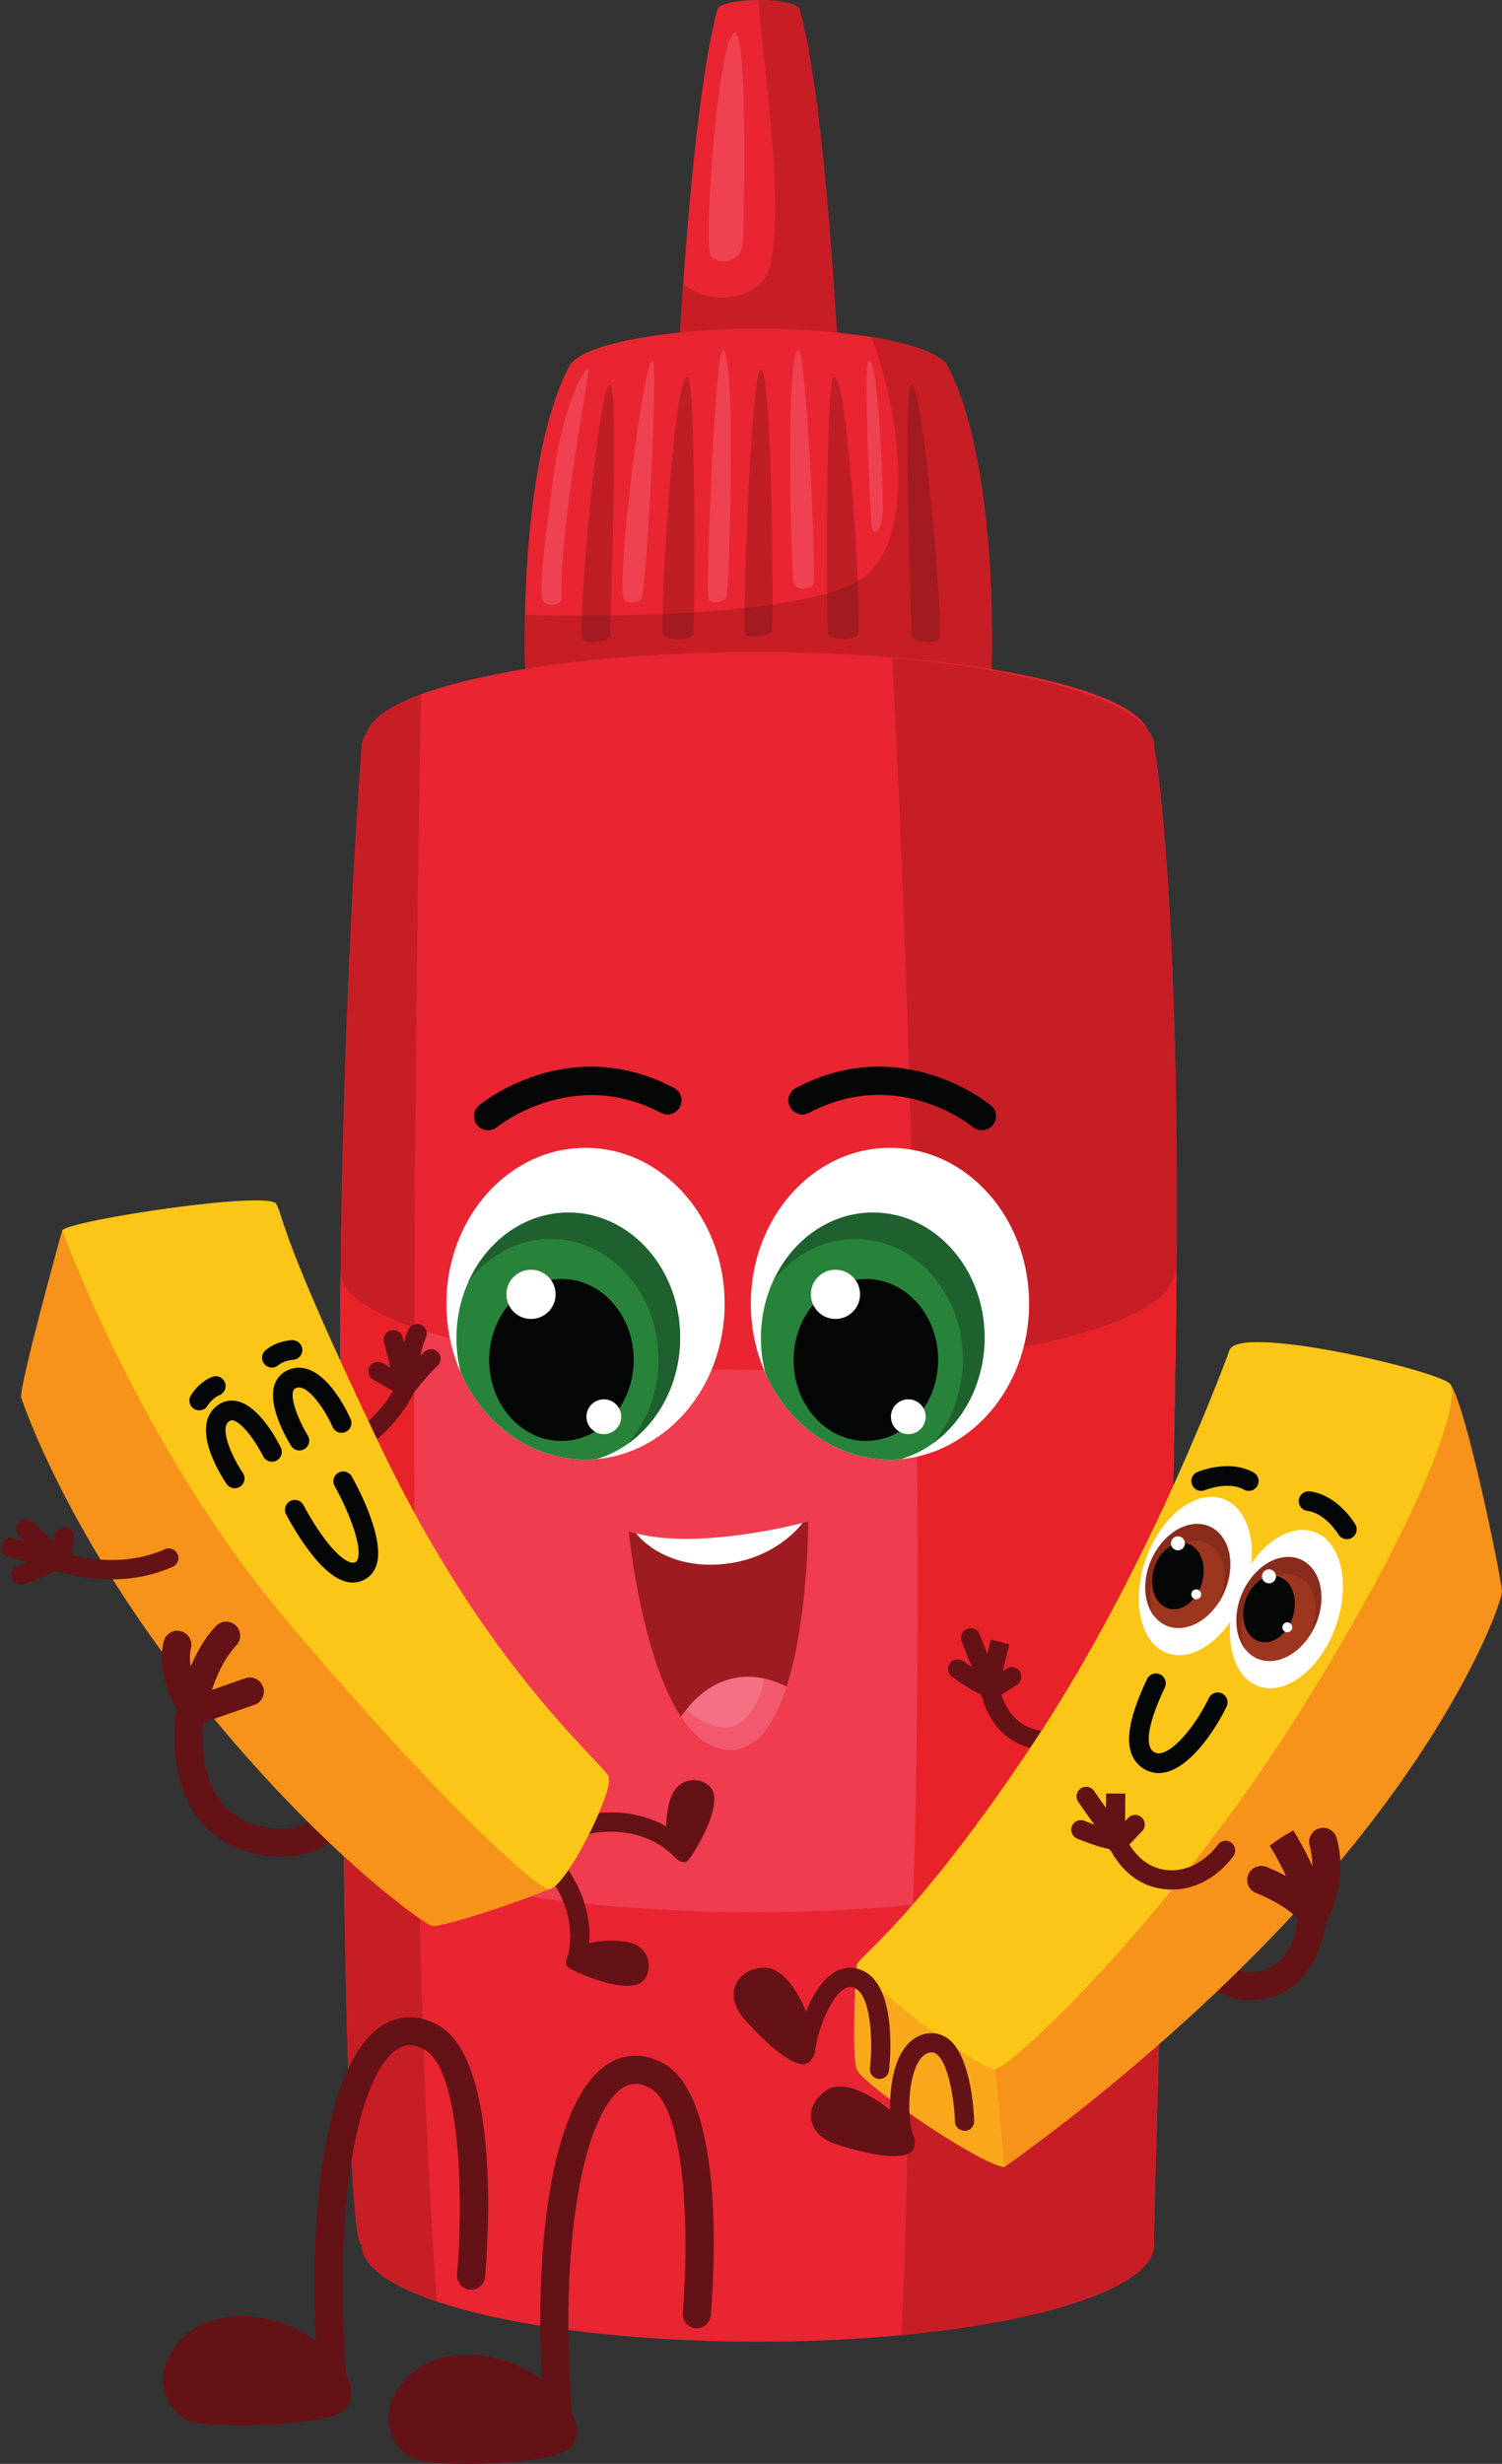 <?xml version="1.0" encoding="UTF-8"?>
<!DOCTYPE svg PUBLIC '-//W3C//DTD SVG 1.0//EN'
          'http://www.w3.org/TR/2001/REC-SVG-20010904/DTD/svg10.dtd'>
<svg height="2658.0" preserveAspectRatio="xMidYMid meet" version="1.0" viewBox="-1.1 0.0 1621.2 2658.0" width="1621.2" xmlns="http://www.w3.org/2000/svg" xmlns:xlink="http://www.w3.org/1999/xlink" zoomAndPan="magnify"
><rect x="-1.1" y="0.0" width="1621.2" height="2658.0" fill="#333333" stroke="none"/><defs
  ><clipPath id="a"
    ><path d="M 820 1308 L 1062 1308 L 1062 1575 L 820 1575 Z M 820 1308"
    /></clipPath
    ><clipPath id="b"
    ><path d="M 1109.672 1406.422 C 1109.672 1499.289 1042.43 1574.578 959.496 1574.578 C 876.562 1574.578 809.328 1499.289 809.328 1406.422 C 809.328 1313.551 876.562 1238.262 959.496 1238.262 C 1042.43 1238.262 1109.672 1313.551 1109.672 1406.422"
    /></clipPath
    ><clipPath id="c"
    ><path d="M 855 1379 L 1012 1379 L 1012 1555 L 855 1555 Z M 855 1379"
    /></clipPath
    ><clipPath id="d"
    ><path d="M 1109.672 1406.422 C 1109.672 1499.289 1042.43 1574.578 959.496 1574.578 C 876.562 1574.578 809.328 1499.289 809.328 1406.422 C 809.328 1313.551 876.562 1238.262 959.496 1238.262 C 1042.43 1238.262 1109.672 1313.551 1109.672 1406.422"
    /></clipPath
    ><clipPath id="e"
    ><path d="M 833 1308 L 1062 1308 L 1062 1558 L 833 1558 Z M 833 1308"
    /></clipPath
    ><clipPath id="f"
    ><path d="M 1109.672 1406.422 C 1109.672 1499.289 1042.43 1574.578 959.496 1574.578 C 876.562 1574.578 809.328 1499.289 809.328 1406.422 C 809.328 1313.551 876.562 1238.262 959.496 1238.262 C 1042.43 1238.262 1109.672 1313.551 1109.672 1406.422"
    /></clipPath
    ><clipPath id="g"
    ><path d="M 874 1369 L 928 1369 L 928 1423 L 874 1423 Z M 874 1369"
    /></clipPath
    ><clipPath id="h"
    ><path d="M 1109.672 1406.422 C 1109.672 1499.289 1042.43 1574.578 959.496 1574.578 C 876.562 1574.578 809.328 1499.289 809.328 1406.422 C 809.328 1313.551 876.562 1238.262 959.496 1238.262 C 1042.43 1238.262 1109.672 1313.551 1109.672 1406.422"
    /></clipPath
    ><clipPath id="i"
    ><path d="M 960 1509 L 999 1509 L 999 1548 L 960 1548 Z M 960 1509"
    /></clipPath
    ><clipPath id="j"
    ><path d="M 1109.672 1406.422 C 1109.672 1499.289 1042.43 1574.578 959.496 1574.578 C 876.562 1574.578 809.328 1499.289 809.328 1406.422 C 809.328 1313.551 876.562 1238.262 959.496 1238.262 C 1042.43 1238.262 1109.672 1313.551 1109.672 1406.422"
    /></clipPath
    ><clipPath id="k"
    ><path d="M 491 1308 L 734 1308 L 734 1575 L 491 1575 Z M 491 1308"
    /></clipPath
    ><clipPath id="l"
    ><path d="M 781.062 1406.422 C 781.062 1499.289 713.828 1574.578 630.895 1574.578 C 547.961 1574.578 480.727 1499.289 480.727 1406.422 C 480.727 1313.551 547.961 1238.262 630.895 1238.262 C 713.828 1238.262 781.062 1313.551 781.062 1406.422"
    /></clipPath
    ><clipPath id="m"
    ><path d="M 526 1379 L 683 1379 L 683 1555 L 526 1555 Z M 526 1379"
    /></clipPath
    ><clipPath id="n"
    ><path d="M 781.062 1406.422 C 781.062 1499.289 713.828 1574.578 630.895 1574.578 C 547.961 1574.578 480.727 1499.289 480.727 1406.422 C 480.727 1313.551 547.961 1238.262 630.895 1238.262 C 713.828 1238.262 781.062 1313.551 781.062 1406.422"
    /></clipPath
    ><clipPath id="o"
    ><path d="M 504 1308 L 734 1308 L 734 1558 L 504 1558 Z M 504 1308"
    /></clipPath
    ><clipPath id="p"
    ><path d="M 781.062 1406.422 C 781.062 1499.289 713.828 1574.578 630.895 1574.578 C 547.961 1574.578 480.727 1499.289 480.727 1406.422 C 480.727 1313.551 547.961 1238.262 630.895 1238.262 C 713.828 1238.262 781.062 1313.551 781.062 1406.422"
    /></clipPath
    ><clipPath id="q"
    ><path d="M 545 1369 L 599 1369 L 599 1423 L 545 1423 Z M 545 1369"
    /></clipPath
    ><clipPath id="r"
    ><path d="M 781.062 1406.422 C 781.062 1499.289 713.828 1574.578 630.895 1574.578 C 547.961 1574.578 480.727 1499.289 480.727 1406.422 C 480.727 1313.551 547.961 1238.262 630.895 1238.262 C 713.828 1238.262 781.062 1313.551 781.062 1406.422"
    /></clipPath
    ><clipPath id="s"
    ><path d="M 631 1509 L 670 1509 L 670 1548 L 631 1548 Z M 631 1509"
    /></clipPath
    ><clipPath id="t"
    ><path d="M 781.062 1406.422 C 781.062 1499.289 713.828 1574.578 630.895 1574.578 C 547.961 1574.578 480.727 1499.289 480.727 1406.422 C 480.727 1313.551 547.961 1238.262 630.895 1238.262 C 713.828 1238.262 781.062 1313.551 781.062 1406.422"
    /></clipPath
    ><clipPath id="u"
    ><path d="M 418 2540 L 622 2540 L 622 2658.02 L 418 2658.02 Z M 418 2540"
    /></clipPath
    ><clipPath id="v"
    ><path d="M 1073 1492 L 1620.039 1492 L 1620.039 2338 L 1073 2338 Z M 1073 1492"
    /></clipPath
  ></defs
  ><g
  ><g
    ><path d="M 1346.789 2157.891 C 1271.219 2157.891 1219.559 2016.781 1213.922 2000.691 C 1211.16 1992.789 1215.32 1984.141 1223.219 1981.359 C 1231.059 1978.699 1239.77 1982.738 1242.551 1990.66 C 1255.031 2026.16 1300.961 2127.539 1346.789 2127.539 C 1397.07 2127.539 1400 2069.109 1400.191 2062.441 C 1400.371 2054.211 1407.121 2047.629 1415.34 2047.629 C 1424.031 2047.828 1430.66 2054.711 1430.512 2063.07 C 1429.859 2095.859 1411.551 2157.891 1346.789 2157.891" fill="#651217"
    /></g
    ><g
    ><path d="M 302.852 2003.051 C 298.965 2003.051 294.992 2002.84 290.875 2002.422 C 257 1998.828 230.73 1985.039 212.84 1961.379 C 177.898 1915.238 188.828 1848.551 189.309 1845.75 C 190.711 1837.488 198.441 1832 206.781 1833.359 C 215.035 1834.75 220.594 1842.57 219.195 1850.828 C 219.109 1851.391 210.082 1907.629 237.105 1943.18 C 249.914 1960.039 268.555 1969.551 294.051 1972.25 C 388.094 1982.488 407.531 1815.879 407.719 1814.211 C 408.637 1805.891 416.371 1800.039 424.461 1800.82 C 432.773 1801.73 438.773 1809.238 437.852 1817.559 C 436.996 1825.371 415.93 2003.051 302.852 2003.051" fill="#651217"
    /></g
    ><g
    ><path d="M 861.938 10.359 C 861.801 9.871 861.695 9.41 861.59 9.039 C 858.324 3.879 839.961 0 817.516 0 C 795.07 0 776.703 3.879 773.695 8.91 C 773.348 9.379 773.266 9.781 773.176 10.121 C 753.164 86.48 739.922 235.41 731.188 386.449 C 746.719 402.609 888.309 402.609 903.844 386.449 C 895.109 235.461 881.641 79.121 861.938 10.359" fill="#e82531"
    /></g
    ><g
    ><path d="M 902.191 358.762 C 893.441 216.691 880.441 74.922 861.938 10.359 C 861.801 9.871 861.695 9.41 861.59 9.039 C 861.699 9.41 861.801 9.871 861.938 10.352 C 880.441 74.922 893.441 216.699 902.191 358.762 M 861.59 9.039 C 860.629 7.52 858.352 6.109 855.043 4.879 C 858.352 6.109 860.629 7.52 861.59 9.039 M 855.043 4.879 C 855.023 4.871 855.004 4.859 854.984 4.852 C 855.004 4.859 855.023 4.871 855.043 4.879 M 854.965 4.852 C 854.949 4.84 854.938 4.84 854.922 4.828 C 854.938 4.84 854.949 4.84 854.965 4.852 M 854.891 4.82 C 854.879 4.809 854.867 4.809 854.859 4.809 C 854.867 4.809 854.879 4.809 854.891 4.82 M 854.816 4.789 C 854.809 4.789 854.801 4.789 854.797 4.781 C 854.801 4.789 854.809 4.789 854.816 4.789 M 854.738 4.762 C 854.738 4.762 854.734 4.762 854.734 4.762 C 854.734 4.762 854.738 4.762 854.738 4.762 M 818.133 0 C 817.977 0 817.816 0 817.66 0 C 817.816 0 817.977 0 818.133 0" fill="#e14a59"
    /></g
    ><g
    ><path d="M 902.191 358.762 C 876.379 356.18 847.719 354.738 817.516 354.738 C 787.305 354.738 758.648 356.18 732.844 358.75 C 733.922 341.309 735.066 323.961 736.273 306.789 C 736.309 306.828 753.926 321.051 778.621 321.051 C 790.359 321.051 803.703 317.828 817.516 308.352 C 856.18 281.809 821.785 68.988 817.66 0 C 817.816 0 817.977 0 818.133 0 C 833.492 0.051 846.883 1.922 854.734 4.762 C 854.734 4.762 854.738 4.762 854.738 4.762 C 854.758 4.77 854.777 4.781 854.797 4.781 C 854.801 4.789 854.809 4.789 854.816 4.789 C 854.832 4.801 854.844 4.801 854.859 4.809 C 854.867 4.809 854.879 4.809 854.891 4.82 C 854.898 4.82 854.91 4.828 854.922 4.828 C 854.938 4.84 854.949 4.84 854.965 4.852 C 854.973 4.852 854.977 4.852 854.984 4.852 C 855.004 4.859 855.023 4.871 855.043 4.879 C 858.352 6.109 860.629 7.52 861.59 9.039 C 861.695 9.41 861.801 9.871 861.938 10.359 C 880.441 74.922 893.441 216.691 902.191 358.762" fill="#c71e25"
    /></g
    ><g
    ><path d="M 1022.078 395.82 C 1021.898 395.391 1021.672 394.949 1021.43 394.52 C 1021.238 394.16 1021.07 393.738 1020.871 393.379 C 1005.609 371.41 920.539 354.738 817.516 354.738 C 714.488 354.738 629.418 371.41 614.555 393.129 C 613.961 393.738 613.785 394.16 613.594 394.52 C 613.359 394.949 613.121 395.391 612.945 395.82 C 577.738 462.648 561.871 594.059 565.957 733.98 L 817.516 756.711 L 1069.07 733.98 C 1073.16 594.059 1057.289 462.648 1022.078 395.82" fill="#e82531"
    /></g
    ><g
    ><path d="M 657.648 414.961 C 644.102 414.961 622.262 677.211 627.352 688.84 C 630.48 695.98 657.574 693.43 657.574 684.961 C 657.578 664.539 666.875 414.961 657.648 414.961" fill="#bf1e25"
    /></g
    ><g
    ><path d="M 740.844 406.559 C 725.359 404.559 710.465 678.441 714.672 685.012 C 718.16 690.441 746.312 692.531 747.477 683.23 C 748.637 673.93 750.457 407.801 740.844 406.559" fill="#bf1e25"
    /></g
    ><g
    ><path d="M 982.348 414.961 C 995.895 414.961 1017.738 677.211 1012.641 688.84 C 1009.52 695.98 982.426 693.43 982.422 684.961 C 982.418 664.539 973.121 414.961 982.348 414.961" fill="#bf1e25"
    /></g
    ><g
    ><path d="M 899.152 406.559 C 914.641 404.559 929.531 678.441 925.324 685.012 C 921.84 690.441 893.684 692.531 892.523 683.23 C 891.359 673.93 889.539 407.801 899.152 406.559" fill="#bf1e25"
    /></g
    ><g
    ><path d="M 820 398.57 C 809.605 398.57 800.07 678.281 802.742 684.289 C 805.062 689.531 831.312 686.18 832.25 680.449 C 833.684 671.73 832.66 398.57 820 398.57" fill="#bf1e25"
    /></g
    ><g
    ><path d="M 1069.371 721.969 C 1072.199 587.949 1056.602 463.262 1023.109 397.801 C 1056.602 463.27 1072.199 587.941 1069.371 721.969 M 1021.43 394.52 C 1021.238 394.16 1021.07 393.738 1020.871 393.379 C 1021.07 393.738 1021.238 394.16 1021.43 394.52 M 1008.078 383.121 C 1008.078 383.121 1008.07 383.121 1008.07 383.109 C 1008.07 383.121 1008.078 383.121 1008.078 383.121 M 1008.059 383.109 C 994.613 375.789 972.91 369.441 945.516 364.609 C 972.91 369.43 994.594 375.762 1008.059 383.109" fill="#e14a59"
    /></g
    ><g
    ><path d="M 1069.371 721.969 C 999.648 710.551 913.348 703.738 819.777 703.602 C 818.848 703.59 817.949 703.559 817.016 703.559 C 722.805 703.559 635.887 710.309 565.656 721.73 C 565.254 701.98 565.27 682.461 565.652 663.281 C 567.73 663.352 591.75 664.18 626.898 664.199 C 626.402 677.859 626.496 686.891 627.352 688.84 C 628.602 691.691 633.676 693 639.32 693 C 647.805 693 657.574 690.051 657.574 684.961 C 657.574 682.078 657.762 674.641 658.055 664 C 675.492 663.762 694.449 663.289 714.062 662.469 C 713.805 675.602 713.98 683.93 714.672 685.012 C 716.434 687.75 724.492 689.648 732.188 689.648 C 739.719 689.648 746.898 687.828 747.477 683.23 C 747.664 681.719 747.867 673.469 748.039 660.691 C 766.262 659.531 784.609 658.031 802.445 656.07 C 802.168 672.578 802.242 683.172 802.742 684.289 C 803.551 686.121 807.277 686.898 811.824 686.898 C 820.305 686.898 831.641 684.18 832.25 680.449 C 832.516 678.852 832.695 668.32 832.734 652.211 C 854.266 649.039 874.379 645.07 891.746 640.102 C 891.934 664.309 892.246 681.02 892.523 683.23 C 893.098 687.828 900.277 689.648 907.809 689.648 C 915.504 689.648 923.562 687.75 925.324 685.012 C 926.52 683.141 926.176 659.719 924.715 627.16 C 996.461 583.219 964.047 424.68 939.391 363.578 C 941.461 363.91 943.504 364.262 945.516 364.609 C 972.91 369.441 994.613 375.789 1008.059 383.109 C 1008.059 383.109 1008.059 383.109 1008.07 383.109 C 1008.07 383.121 1008.078 383.121 1008.078 383.121 C 1014.012 386.359 1018.352 389.801 1020.871 393.379 C 1021.07 393.738 1021.238 394.16 1021.43 394.52 C 1021.672 394.949 1021.898 395.391 1022.078 395.82 C 1022.43 396.48 1022.77 397.129 1023.109 397.801 C 1056.602 463.262 1072.199 587.949 1069.371 721.969 M 982.348 414.961 C 973.121 414.961 982.418 664.539 982.422 684.961 C 982.422 690.051 992.191 693 1000.68 693 C 1006.32 693 1011.391 691.691 1012.641 688.84 C 1017.738 677.211 995.895 414.961 982.348 414.961" fill="#c71e25"
    /></g
    ><g
    ><path d="M 639.32 693 C 633.676 693 628.602 691.691 627.352 688.84 C 626.496 686.891 626.402 677.859 626.898 664.199 C 627.246 664.199 627.586 664.199 627.934 664.199 C 637.27 664.199 647.383 664.141 658.055 664 C 657.762 674.641 657.574 682.078 657.574 684.961 C 657.574 690.051 647.805 693 639.32 693" fill="#a31b21"
    /></g
    ><g
    ><path d="M 732.188 689.648 C 724.492 689.648 716.434 687.75 714.672 685.012 C 713.98 683.93 713.805 675.602 714.062 662.469 C 725.23 662 736.609 661.41 748.039 660.691 C 747.867 673.469 747.664 681.719 747.477 683.23 C 746.898 687.828 739.719 689.648 732.188 689.648" fill="#a31b21"
    /></g
    ><g
    ><path d="M 1000.68 693 C 992.191 693 982.422 690.051 982.422 684.961 C 982.418 664.539 973.121 414.961 982.348 414.961 C 995.895 414.961 1017.738 677.211 1012.641 688.84 C 1011.391 691.691 1006.32 693 1000.68 693" fill="#a31b21"
    /></g
    ><g
    ><path d="M 907.809 689.648 C 900.277 689.648 893.098 687.828 892.523 683.23 C 892.246 681.02 891.934 664.309 891.746 640.102 C 900.062 637.73 907.738 635.121 914.656 632.27 C 918.219 630.801 921.562 629.09 924.715 627.16 C 926.176 659.719 926.52 683.141 925.324 685.012 C 923.562 687.75 915.504 689.648 907.809 689.648" fill="#a31b21"
    /></g
    ><g
    ><path d="M 811.824 686.898 C 807.277 686.898 803.551 686.121 802.742 684.289 C 802.242 683.172 802.168 672.578 802.445 656.07 C 812.754 654.941 822.898 653.66 832.734 652.211 C 832.695 668.32 832.516 678.852 832.25 680.449 C 831.641 684.18 820.305 686.898 811.824 686.898" fill="#a31b21"
    /></g
    ><g
    ><path d="M 1244.77 805.852 C 1244.77 800.012 1242.262 794.328 1238.328 788.762 C 1220.352 741.281 1040.23 703.941 819.777 703.602 C 818.848 703.59 817.949 703.559 817.016 703.559 C 593.059 703.559 410.336 741.699 394.922 789.98 C 391.535 795.172 389.258 800.441 389.258 805.852 C 389.258 805.852 364.738 1115.379 366.012 1501.73 C 367.449 1938.41 372.734 2423.059 389.258 2421.57 C 389.258 2479.34 580.773 2526.18 817.016 2526.18 C 1053.262 2526.18 1244.77 2479.34 1244.77 2421.57 C 1242.578 2409.5 1261.051 1913.988 1268.02 1439.738 C 1275 965.488 1244.77 805.852 1244.77 805.852" fill="#e82531"
    /></g
    ><g
    ><path d="M 1268.738 1375.391 C 1267.109 1373.398 1266.16 1372.25 1266.16 1372.25 C 1266.16 1430.57 1064.641 1477.852 816.062 1477.852 C 571.082 1477.852 372.223 1431.898 366.5 1374.75 C 366.062 1415.91 365.867 1458.301 366.012 1501.73 C 366.52 1655.961 367.512 1816.078 369.305 1958.75 C 369.277 2016.25 567.988 2062.781 813.105 2062.781 C 1058.23 2062.781 1256.941 2016.25 1256.941 1958.871 C 1261.121 1800.891 1265.391 1618.82 1268.02 1439.738 C 1268.352 1417.531 1268.57 1396.23 1268.738 1375.391" fill="#f03c4f"
    /></g
    ><g
    ><path d="M 1244.762 2422.352 L 1244.762 2422.34 C 1244.762 2422.352 1244.762 2422.352 1244.762 2422.352 M 1244.762 2422.219 L 1244.762 2422.211 L 1244.762 2422.219 M 1244.77 2422.102 C 1244.77 2422.09 1244.77 2422.09 1244.77 2422.078 C 1244.77 2422.09 1244.77 2422.09 1244.77 2422.102 M 1244.77 2421.969 C 1244.77 2421.961 1244.77 2421.949 1244.77 2421.941 C 1244.77 2421.949 1244.77 2421.961 1244.77 2421.969 M 1244.77 2421.828 C 1244.77 2421.828 1244.77 2421.828 1244.77 2421.82 C 1244.77 2421.828 1244.77 2421.828 1244.77 2421.828 M 1244.77 2421.711 C 1244.77 2421.699 1244.77 2421.691 1244.77 2421.68 C 1244.77 2421.691 1244.77 2421.699 1244.77 2421.711" fill="#e14a59"
    /></g
    ><g
    ><path d="M 971.641 2519.02 C 977.23 2425.512 978.742 2278.07 984.441 2054.75 C 1142.879 2039.219 1254.648 2002.781 1256.898 1960.172 C 1256.352 1981.172 1255.789 2001.711 1255.238 2021.789 C 1254.66 2043.199 1254.078 2064.102 1253.512 2084.32 C 1248.621 2258.691 1244.59 2385.559 1244.59 2415.191 C 1244.59 2418.738 1244.648 2420.898 1244.77 2421.57 C 1244.77 2421.602 1244.77 2421.641 1244.77 2421.68 C 1244.77 2421.691 1244.77 2421.699 1244.77 2421.711 C 1244.77 2421.75 1244.77 2421.789 1244.77 2421.82 C 1244.77 2421.828 1244.77 2421.828 1244.77 2421.828 C 1244.77 2421.871 1244.77 2421.91 1244.77 2421.941 C 1244.77 2421.949 1244.77 2421.961 1244.77 2421.969 C 1244.77 2422.012 1244.77 2422.039 1244.77 2422.078 C 1244.77 2422.09 1244.77 2422.09 1244.77 2422.102 C 1244.77 2422.129 1244.77 2422.172 1244.762 2422.211 L 1244.762 2422.219 C 1244.762 2422.262 1244.762 2422.301 1244.762 2422.34 L 1244.762 2422.352 C 1243.43 2466.43 1130.422 2503.941 971.641 2519.02" fill="#c71e25"
    /></g
    ><g
    ><path d="M 1256.941 1958.871 C 1258.5 1899.898 1260.07 1837.602 1261.559 1773.34 C 1260.07 1837.609 1258.5 1899.91 1256.941 1958.871" fill="#c71e25"
    /></g
    ><g
    ><path d="M 1261.57 1773.172 C 1261.57 1773.031 1261.57 1772.898 1261.578 1772.762 C 1261.578 1772.871 1261.57 1773.051 1261.57 1773.172" fill="#c71e25"
    /></g
    ><g
    ><path d="M 1244.77 805.852 C 1244.77 800.012 1242.262 794.328 1238.328 788.762 C 1238.141 788.262 1237.93 787.762 1237.711 787.262 C 1242.352 793.289 1244.77 799.5 1244.77 805.852" fill="#e14a59"
    /></g
    ><g
    ><path d="M 987.613 1469.91 C 981.328 1063.789 961.977 711.039 961.93 709.711 C 1103.121 721.891 1209.98 751.238 1237.711 787.262 C 1237.93 787.762 1238.141 788.262 1238.328 788.762 C 1242.262 794.328 1244.77 800.012 1244.77 805.852 C 1244.77 805.852 1269.059 934.148 1269.07 1302.398 C 1269.07 1344.379 1268.75 1389.5 1268.051 1437.871 C 1268.359 1416.328 1268.57 1395.648 1268.738 1375.391 C 1267.109 1373.398 1266.16 1372.25 1266.16 1372.25 C 1266.16 1416.32 1151.09 1454.078 987.613 1469.91" fill="#c71e25"
    /></g
    ><g
    ><path d="M 984.441 2054.75 C 984.914 2036.262 985.414 2017.23 985.949 1997.68 C 990.598 1827.59 990.305 1643.852 987.613 1469.91 C 1151.09 1454.078 1266.16 1416.32 1266.16 1372.25 C 1266.16 1372.25 1267.109 1373.398 1268.738 1375.391 C 1268.57 1395.648 1268.359 1416.328 1268.051 1437.871 C 1268.039 1438.512 1268.031 1439.102 1268.02 1439.738 C 1266.371 1551.789 1264.078 1664.988 1261.578 1772.762 C 1261.57 1772.898 1261.57 1773.031 1261.57 1773.172 C 1261.57 1773.219 1261.57 1773.281 1261.559 1773.34 C 1260.07 1837.602 1258.5 1899.898 1256.941 1958.871 C 1256.922 1959.309 1256.91 1959.738 1256.898 1960.172 C 1254.648 2002.781 1142.879 2039.219 984.441 2054.75" fill="#e82229"
    /></g
    ><g
    ><path d="M 1109.672 1406.422 C 1109.672 1499.289 1042.43 1574.578 959.496 1574.578 C 876.562 1574.578 809.328 1499.289 809.328 1406.422 C 809.328 1313.551 876.562 1238.262 959.496 1238.262 C 1042.43 1238.262 1109.672 1313.551 1109.672 1406.422" fill="#fff"
    /></g
    ><g clip-path="url(#a)"
    ><g clip-path="url(#b)"
      ><path d="M 1061.609 1444.391 C 1060.941 1519.051 1006.34 1579.078 939.676 1578.469 C 873.004 1577.871 819.508 1516.859 820.184 1442.199 C 820.859 1367.551 875.457 1307.52 942.125 1308.121 C 1008.789 1308.719 1062.289 1369.73 1061.609 1444.391" fill="#28833a"
      /></g
    ></g
    ><g clip-path="url(#c)"
    ><g clip-path="url(#d)"
      ><path d="M 1011.531 1467.801 C 1011.09 1516.059 975.801 1554.859 932.711 1554.469 C 889.617 1554.078 855.039 1514.641 855.477 1466.391 C 855.914 1418.141 891.203 1379.328 934.293 1379.719 C 977.387 1380.109 1011.961 1419.551 1011.531 1467.801" fill="#040606"
      /></g
    ></g
    ><g clip-path="url(#e)"
    ><g clip-path="url(#f)"
      ><path d="M 942.125 1308.121 C 894.824 1307.691 853.715 1337.859 833.516 1382.039 C 855.141 1353.93 887.203 1336.199 922.895 1336.531 C 987.238 1337.109 1038.871 1395.988 1038.219 1468.051 C 1037.898 1502.719 1025.461 1534.039 1005.539 1557.219 C 1038.871 1533.422 1061.18 1491.91 1061.609 1444.391 C 1062.289 1369.73 1008.789 1308.719 942.125 1308.121" fill="#1e602e"
      /></g
    ></g
    ><g clip-path="url(#g)"
    ><g clip-path="url(#h)"
      ><path d="M 927.223 1396.559 C 927.094 1411.219 915.094 1423 900.434 1422.871 C 885.77 1422.738 873.988 1410.738 874.121 1396.078 C 874.254 1381.41 886.25 1369.641 900.914 1369.77 C 915.574 1369.898 927.355 1381.898 927.223 1396.559" fill="#fff"
      /></g
    ></g
    ><g clip-path="url(#i)"
    ><g clip-path="url(#j)"
      ><path d="M 998.051 1528.512 C 997.957 1538.879 989.477 1547.211 979.105 1547.121 C 968.738 1547.02 960.41 1538.539 960.504 1528.172 C 960.598 1517.801 969.078 1509.469 979.445 1509.57 C 989.816 1509.66 998.145 1518.141 998.051 1528.512" fill="#fff"
      /></g
    ></g
    ><g
    ><path d="M 781.062 1406.422 C 781.062 1499.289 713.828 1574.578 630.895 1574.578 C 547.961 1574.578 480.727 1499.289 480.727 1406.422 C 480.727 1313.551 547.961 1238.262 630.895 1238.262 C 713.828 1238.262 781.062 1313.551 781.062 1406.422" fill="#fff"
    /></g
    ><g clip-path="url(#k)"
    ><g clip-path="url(#l)"
      ><path d="M 733.012 1444.391 C 732.336 1519.051 677.742 1579.078 611.07 1578.469 C 544.402 1577.871 490.902 1516.859 491.578 1442.199 C 492.258 1367.551 546.852 1307.52 613.523 1308.121 C 680.191 1308.719 733.688 1369.73 733.012 1444.391" fill="#28833a"
      /></g
    ></g
    ><g clip-path="url(#m)"
    ><g clip-path="url(#n)"
      ><path d="M 682.926 1467.801 C 682.488 1516.059 647.199 1554.859 604.105 1554.469 C 561.016 1554.078 526.438 1514.641 526.871 1466.391 C 527.309 1418.141 562.598 1379.328 605.688 1379.719 C 648.781 1380.109 683.359 1419.551 682.926 1467.801" fill="#040606"
      /></g
    ></g
    ><g clip-path="url(#o)"
    ><g clip-path="url(#p)"
      ><path d="M 613.523 1308.121 C 566.223 1307.691 525.113 1337.859 504.91 1382.039 C 526.535 1353.93 558.602 1336.199 594.293 1336.531 C 658.637 1337.109 710.266 1395.988 709.613 1468.051 C 709.301 1502.719 696.855 1534.039 676.938 1557.219 C 710.262 1533.422 732.582 1491.91 733.012 1444.391 C 733.688 1369.73 680.191 1308.719 613.523 1308.121" fill="#1e602e"
      /></g
    ></g
    ><g clip-path="url(#q)"
    ><g clip-path="url(#r)"
      ><path d="M 598.621 1396.559 C 598.488 1411.219 586.492 1423 571.828 1422.871 C 557.164 1422.738 545.387 1410.738 545.52 1396.078 C 545.652 1381.41 557.645 1369.641 572.309 1369.77 C 586.973 1369.898 598.754 1381.898 598.621 1396.559" fill="#fff"
      /></g
    ></g
    ><g clip-path="url(#s)"
    ><g clip-path="url(#t)"
      ><path d="M 669.449 1528.512 C 669.355 1538.879 660.871 1547.211 650.504 1547.121 C 640.137 1547.02 631.805 1538.539 631.898 1528.172 C 631.992 1517.801 640.477 1509.469 650.844 1509.57 C 661.211 1509.66 669.543 1518.141 669.449 1528.512" fill="#fff"
      /></g
    ></g
    ><g
    ><path d="M 525.648 1219.34 C 521.281 1219.34 516.953 1217.461 513.945 1213.82 C 508.617 1207.359 509.535 1197.789 515.992 1192.461 C 519.922 1189.219 613.359 1113.859 726.48 1173.719 C 733.879 1177.621 736.703 1186.801 732.773 1194.219 C 728.867 1201.57 719.793 1204.52 712.273 1200.512 C 617.039 1150.059 536.098 1215.199 535.305 1215.871 C 532.48 1218.191 529.055 1219.34 525.648 1219.34" fill="#040606"
    /></g
    ><g
    ><path d="M 1058.77 1219.32 C 1055.379 1219.32 1052 1218.191 1049.172 1215.891 C 1045.852 1213.172 967.004 1150.352 872.168 1200.512 C 864.684 1204.5 855.574 1201.59 851.664 1194.219 C 847.734 1186.801 850.559 1177.621 857.953 1173.719 C 970.992 1113.84 1064.512 1189.219 1068.441 1192.461 C 1074.879 1197.789 1075.801 1207.301 1070.488 1213.781 C 1067.5 1217.422 1063.16 1219.32 1058.77 1219.32" fill="#040606"
    /></g
    ><g
    ><path d="M 677.527 1652.07 C 677.527 1652.07 701.039 1894.531 790.668 1887.641 C 871.344 1881.449 871.344 1641.328 871.344 1641.328 C 871.344 1641.328 748.824 1675.32 677.527 1652.07" fill="#9e1b22"
    /></g
    ><g
    ><path d="M 865.062 1642.969 C 840.434 1649.148 747.602 1670.191 685.527 1654.199 C 685.52 1654.238 712.68 1691.578 774.438 1687.711 C 836.387 1683.84 865.062 1642.969 865.062 1642.969" fill="#fff"
    /></g
    ><g
    ><path d="M 734.195 1852.18 C 749.18 1874.809 767.75 1889.41 790.668 1887.641 C 817.891 1885.551 835.902 1856.789 847.855 1819.648 C 774.273 1782.762 734.379 1851.871 734.195 1852.18" fill="#f47083"
    /></g
    ><g
    ><path d="M 847.855 1819.648 C 839.312 1815.371 831.273 1812.641 823.652 1810.941 C 821.035 1834.539 803.559 1861.941 785.242 1863.391 C 766.152 1864.91 748.062 1851.91 739.469 1844.602 C 736.074 1849.02 734.234 1852.121 734.195 1852.18 C 749.18 1874.809 767.75 1889.41 790.668 1887.641 C 817.891 1885.551 835.902 1856.789 847.855 1819.648" fill="#f2596e"
    /></g
    ><g
    ><path d="M 389.262 2421.84 C 389.262 2421.84 389.262 2421.84 389.262 2421.828 C 389.262 2421.84 389.262 2421.84 389.262 2421.84 M 389.262 2421.789 C 389.258 2421.781 389.258 2421.762 389.258 2421.75 C 389.258 2421.762 389.258 2421.781 389.262 2421.789 M 389.258 2421.719 C 389.258 2421.699 389.258 2421.691 389.258 2421.672 C 389.258 2421.691 389.258 2421.699 389.258 2421.719 M 389.258 2421.641 C 389.258 2421.621 389.258 2421.59 389.258 2421.57 C 389.23 2421.57 389.207 2421.57 389.184 2421.57 C 378.793 2421.57 372.859 2228.809 369.535 1977 C 372.859 2228.809 378.793 2421.57 389.184 2421.57 C 389.207 2421.57 389.23 2421.57 389.258 2421.57 C 389.258 2421.59 389.258 2421.621 389.258 2421.641 M 394.949 789.898 C 394.953 789.891 394.953 789.879 394.957 789.871 C 394.953 789.879 394.953 789.891 394.949 789.898 M 394.977 789.82 C 394.977 789.809 394.98 789.801 394.984 789.789 C 394.98 789.801 394.977 789.809 394.977 789.82 M 395.004 789.73 C 395.004 789.73 395.008 789.719 395.012 789.711 C 395.008 789.719 395.008 789.73 395.004 789.73 M 395.066 789.539 C 395.066 789.539 395.07 789.539 395.07 789.531 C 395.07 789.539 395.066 789.539 395.066 789.539 M 395.094 789.461 C 395.098 789.461 395.098 789.449 395.102 789.449 C 395.098 789.449 395.098 789.461 395.094 789.461 M 395.129 789.371 L 395.129 789.371" fill="#e14a59"
    /></g
    ><g
    ><path d="M 470.469 2482.719 C 419.793 2465.578 389.504 2444.602 389.262 2421.84 C 389.262 2421.84 389.262 2421.84 389.262 2421.828 C 389.262 2421.82 389.262 2421.809 389.262 2421.789 C 389.258 2421.781 389.258 2421.762 389.258 2421.75 C 389.258 2421.738 389.258 2421.73 389.258 2421.719 C 389.258 2421.699 389.258 2421.691 389.258 2421.672 C 389.258 2421.66 389.258 2421.648 389.258 2421.641 C 389.258 2421.621 389.258 2421.59 389.258 2421.57 C 389.23 2421.57 389.207 2421.57 389.184 2421.57 C 378.793 2421.57 372.859 2228.809 369.535 1977 C 369.336 1961.828 369.145 1946.422 368.961 1930.852 C 367.383 1795.41 366.484 1645.949 366.012 1501.73 C 366.52 1655.961 367.512 1816.078 369.305 1958.75 C 369.297 1981.148 399.449 2001.891 450.762 2018.859 C 454.449 2193 460.633 2355.07 470.469 2482.719 M 366.012 1501.73 C 365.977 1491.922 365.961 1482.16 365.961 1472.461 C 365.969 1099.859 389.258 805.852 389.258 805.852 C 389.258 800.441 391.535 795.172 394.922 789.98 C 394.934 789.949 394.941 789.93 394.949 789.898 C 394.953 789.891 394.953 789.879 394.957 789.871 C 394.965 789.859 394.969 789.84 394.977 789.82 C 394.977 789.809 394.98 789.801 394.984 789.789 C 394.992 789.77 394.996 789.75 395.004 789.73 C 395.008 789.73 395.008 789.719 395.012 789.711 C 395.027 789.648 395.047 789.602 395.066 789.539 C 395.066 789.539 395.07 789.539 395.07 789.531 C 395.078 789.512 395.086 789.488 395.094 789.461 C 395.098 789.461 395.098 789.449 395.102 789.449 C 395.109 789.422 395.117 789.391 395.129 789.371 C 400.254 774.691 420.934 760.969 453.434 748.988 C 451.434 852.789 446.816 1122.75 446.109 1432.301 C 397.723 1415.891 368.641 1396.102 366.5 1374.75 C 366.062 1415.91 365.867 1458.301 366.012 1501.73" fill="#c71e25"
    /></g
    ><g
    ><path d="M 450.762 2018.859 C 399.449 2001.891 369.297 1981.148 369.305 1958.75 C 367.512 1816.078 366.52 1655.961 366.012 1501.73 C 365.867 1458.301 366.062 1415.91 366.5 1374.75 C 368.641 1396.102 397.723 1415.891 446.109 1432.301 C 445.676 1622.66 446.719 1828.02 450.762 2018.859" fill="#e82229"
    /></g
    ><g
    ><path d="M 791.629 35.191 C 773.574 42.52 757.922 263.02 766.059 275.809 C 772.809 286.41 799.77 286.27 800.93 259.531 C 802.094 232.801 805.961 29.379 791.629 35.191" fill="#f04151"
    /></g
    ><g
    ><path d="M 634.133 398.57 C 633.125 391.129 607.012 432.34 596.16 514.48 C 585.316 596.621 580.727 640.129 584.539 647.77 C 588.094 654.898 605.074 653.379 604.938 646.031 C 603.391 562.281 635.219 406.551 634.133 398.57" fill="#f04151"
    /></g
    ><g
    ><path d="M 703.379 389.031 C 693.441 386.309 664.535 623.5 671.82 646.5 C 673.078 650.48 687.293 651.238 690.766 646.871 C 696.852 639.191 709.543 390.711 703.379 389.031" fill="#f04151"
    /></g
    ><g
    ><path d="M 779.195 378.09 C 770.359 378.102 760.539 638.91 763.48 645.828 C 766.195 652.211 781.227 651.051 783.555 641.75 C 785.879 632.449 793.727 378.078 779.195 378.09" fill="#f04151"
    /></g
    ><g
    ><path d="M 936.617 389.031 C 946.555 386.309 951.848 512.98 951.852 548.102 C 951.855 574.93 940.762 579.859 939.719 567.359 C 938.117 548.102 930.453 390.711 936.617 389.031" fill="#f04151"
    /></g
    ><g
    ><path d="M 860.805 378.09 C 869.637 378.102 879.98 623.02 877.035 629.941 C 874.324 636.32 857.73 637.762 855.406 628.461 C 853.082 619.16 846.273 378.078 860.805 378.09" fill="#f04151"
    /></g
    ><g
    ><path d="M 600.508 2614.199 C 592.609 2614.199 585.941 2608.082 585.398 2600.082 C 572.148 2406.699 598.438 2263.82 654.008 2227.191 C 672.23 2215.172 692.836 2214.539 713.648 2225.18 C 782.723 2260.602 769.387 2458.512 766.023 2497.82 C 765.312 2506.16 757.77 2512.391 749.617 2511.629 C 741.281 2510.922 735.094 2503.57 735.805 2495.23 C 742.93 2412.031 739.438 2272.488 699.816 2252.18 C 688.848 2246.578 679.605 2246.641 670.703 2252.512 C 634.426 2276.422 601.719 2394.75 615.656 2597.988 C 616.223 2606.352 609.91 2613.602 601.57 2614.16 C 601.219 2614.18 600.863 2614.199 600.508 2614.199" fill="#651217"
    /></g
    ><g clip-path="url(#u)"
    ><path d="M 579.461 2564.141 C 542.062 2536.711 468.086 2524.621 431.793 2572.27 C 402.707 2610.469 426.789 2643.18 444.309 2652.48 C 461.828 2661.781 602.934 2660.789 617.008 2638.531 C 625.09 2625.738 627.016 2599.012 579.461 2564.141" fill="#651217"
    /></g
    ><g
    ><path d="M 356.977 2572.68 C 349.078 2572.68 342.41 2566.559 341.867 2558.551 C 328.617 2365.18 354.91 2222.32 410.496 2185.66 C 428.641 2173.691 449.285 2173.02 470.121 2183.68 C 539.191 2219.078 525.855 2417.012 522.492 2456.32 C 521.781 2464.66 514.277 2470.82 506.086 2470.129 C 497.75 2469.422 491.562 2462.059 492.273 2453.719 C 499.398 2370.531 495.91 2230.969 456.289 2210.68 C 445.273 2205.031 436.059 2205.16 427.176 2210.988 C 390.895 2234.922 358.191 2353.23 372.129 2556.461 C 372.691 2564.82 366.383 2572.07 358.043 2572.641 C 357.688 2572.66 357.332 2572.68 356.977 2572.68" fill="#651217"
    /></g
    ><g
    ><path d="M 335.934 2522.629 C 298.531 2495.199 224.559 2483.109 188.266 2530.77 C 159.18 2568.961 183.262 2601.672 200.781 2610.969 C 218.301 2620.27 359.406 2619.281 373.477 2597.02 C 381.562 2584.23 383.488 2557.5 335.934 2522.629" fill="#651217"
    /></g
    ><g
    ><path d="M 392.633 1560.59 C 389.434 1560.59 386.277 1559.109 384.23 1556.328 C 380.863 1551.691 381.867 1545.211 386.488 1541.82 C 386.844 1541.57 421.656 1515.719 432.504 1479.109 C 434.133 1473.629 439.801 1470.43 445.398 1472.102 C 450.895 1473.73 454.031 1479.5 452.398 1485 C 439.547 1528.469 400.383 1557.391 398.711 1558.578 C 396.871 1559.941 394.742 1560.59 392.633 1560.59" fill="#651217"
    /></g
    ><g
    ><path d="M 436.684 1507.34 C 431.98 1507.34 427.824 1504.16 426.633 1499.539 L 413.359 1447.879 C 411.941 1442.32 415.285 1436.66 420.82 1435.238 C 426.484 1433.82 432.047 1437.16 433.465 1442.699 L 434.844 1448.07 C 436.266 1443.059 437.895 1438.328 439.734 1434.34 C 442.16 1429.121 448.367 1426.898 453.508 1429.262 C 458.711 1431.672 460.988 1437.828 458.586 1443.031 C 451.961 1457.391 447.992 1487.531 447.008 1497.91 C 446.547 1502.949 442.535 1506.898 437.496 1507.301 C 437.227 1507.32 436.953 1507.34 436.684 1507.34" fill="#651217"
    /></g
    ><g
    ><path d="M 436.684 1507.34 C 434.488 1507.34 432.273 1506.629 430.395 1505.211 C 425.836 1501.719 424.961 1495.219 428.43 1490.66 C 429.117 1489.738 445.523 1468.301 457.289 1458.02 C 461.594 1454.262 468.156 1454.691 471.938 1459 C 475.703 1463.328 475.262 1469.871 470.957 1473.648 C 460.762 1482.551 445.086 1503.031 444.938 1503.238 C 442.891 1505.922 439.801 1507.34 436.684 1507.34" fill="#651217"
    /></g
    ><g
    ><path d="M 433.945 1505.27 C 432.191 1505.27 430.438 1504.828 428.805 1503.891 L 401.723 1488.449 C 396.746 1485.629 395.012 1479.27 397.855 1474.301 C 400.676 1469.281 407.027 1467.57 412.004 1470.43 L 439.09 1485.879 C 444.062 1488.699 445.797 1495.051 442.953 1500.02 C 441.055 1503.391 437.539 1505.27 433.945 1505.27" fill="#651217"
    /></g
    ><g
    ><path d="M 621.383 2125.012 C 620.508 2125.012 619.609 2124.891 618.711 2124.66 C 613.172 2123.18 609.867 2117.488 611.355 2111.949 C 628.344 2048.148 569.453 1998.91 568.867 1998.43 C 564.438 1994.789 563.789 1988.25 567.426 1983.82 C 571.082 1979.371 577.645 1978.77 582.031 1982.379 C 584.895 1984.719 651.812 2040.73 631.418 2117.301 C 630.184 2121.941 625.984 2125.012 621.383 2125.012" fill="#651217"
    /></g
    ><g
    ><path d="M 620.613 2101.91 C 632.879 2095.34 651.824 2091.18 674.965 2094.762 C 705.246 2099.449 704.379 2134.211 687.395 2140.531 C 666.469 2148.32 622.281 2128.352 613.559 2123.352 C 604.84 2118.352 612.723 2106.148 620.613 2101.91" fill="#651217"
    /></g
    ><g
    ><path d="M 731.375 2003.32 C 728.867 2003.32 726.379 2002.422 724.395 2000.602 C 679.23 1959.48 619.398 1982.359 618.812 1982.609 C 613.504 1984.738 607.465 1982.129 605.355 1976.762 C 603.246 1971.43 605.879 1965.41 611.207 1963.301 C 614.113 1962.148 683.723 1935.512 738.352 1985.27 C 742.598 1989.129 742.91 1995.691 739.043 1999.922 C 736.996 2002.172 734.195 2003.32 731.375 2003.32" fill="#651217"
    /></g
    ><g
    ><path d="M 722.297 1996.09 C 717.367 1983.07 715.707 1963.75 722.27 1941.27 C 730.855 1911.859 765.203 1917.23 769.266 1934.891 C 774.273 1956.648 748.723 1997.871 742.633 2005.871 C 736.543 2013.871 725.465 2004.461 722.297 1996.09" fill="#651217"
    /></g
    ><g
    ><path d="M 125.254 1351.898 C 93.551 1340.219 66.141 1326.871 66.141 1326.871 C 66.141 1326.871 18.469 1498.801 21.805 1507.941 C 25.141 1517.078 72.543 1659.07 216.457 1837.621 C 344.176 1996.078 454.672 2074.238 464.684 2077.578 C 474.695 2080.922 590.555 2041.34 597.25 2034.801 C 603.941 2028.25 125.254 1351.898 125.254 1351.898" fill="#f7921a"
    /></g
    ><g
    ><path d="M 66.141 1327.23 C 66.141 1327.23 148.613 1557.488 303.785 1742.699 C 458.961 1927.91 573.812 2034.371 590.496 2037.961 C 607.184 2041.559 662.523 1931.48 655.852 1916.461 C 649.176 1901.449 524.035 1799.43 410.574 1562.5 C 299.488 1330.52 305.457 1313.879 297.113 1298.859 C 288.77 1283.852 74.613 1316.41 66.141 1327.23" fill="#fbc617"
    /></g
    ><g
    ><path d="M 379.734 1707.27 C 365.609 1707.27 349.934 1696.031 332.945 1673.691 C 318.609 1654.801 308.098 1634.398 307.656 1633.551 C 304.984 1628.32 307.051 1621.93 312.254 1619.25 C 317.48 1616.621 323.875 1618.641 326.551 1623.852 C 326.656 1624.039 336.746 1643.621 349.996 1661.031 C 366.551 1682.738 377.711 1687.711 382.371 1685.328 C 383.332 1684.852 384.418 1683.988 385.168 1681.461 C 390.02 1665.27 372.379 1624.871 360.113 1603.219 C 357.23 1598.121 359.023 1591.641 364.125 1588.762 C 369.203 1585.859 375.684 1587.672 378.586 1592.75 C 382.285 1599.289 414.512 1657.43 405.504 1687.551 C 403.246 1695.09 398.609 1700.859 392.066 1704.219 C 388.094 1706.25 383.996 1707.27 379.734 1707.27" fill="#040606"
    /></g
    ><g
    ><path d="M 252.234 1605.52 C 248.871 1605.52 245.547 1603.91 243.477 1600.898 C 239.34 1594.879 203.895 1541.359 231.816 1517.578 C 238.465 1511.898 246.277 1509.738 254.617 1511.5 C 278.648 1516.469 298.297 1554.09 301.992 1561.57 C 304.586 1566.84 302.41 1573.191 297.164 1575.781 C 291.984 1578.371 285.547 1576.238 282.934 1570.969 C 275.848 1556.621 260.574 1534.398 250.312 1532.289 C 248.828 1531.98 247.512 1532.102 245.566 1533.762 C 235.578 1542.281 250.668 1573.879 260.992 1588.91 C 264.316 1593.73 263.078 1600.34 258.234 1603.66 C 256.414 1604.91 254.324 1605.52 252.234 1605.52" fill="#040606"
    /></g
    ><g
    ><path d="M 322.035 1564.73 C 318.504 1564.73 315.035 1562.949 313.027 1559.711 C 308.617 1552.629 287.031 1516.051 295.535 1493 C 298.441 1485.102 304.398 1479.539 312.754 1476.871 C 347.551 1465.73 374.406 1524.141 377.312 1530.852 C 379.672 1536.199 377.227 1542.469 371.859 1544.809 C 366.402 1547.129 360.215 1544.711 357.875 1539.359 C 349.055 1519.289 330.875 1493.531 319.191 1497.102 C 316.789 1497.871 315.996 1498.898 315.453 1500.34 C 311.836 1510.16 322.621 1534.898 331.062 1548.512 C 334.137 1553.5 332.609 1560.051 327.637 1563.121 C 325.879 1564.199 323.957 1564.73 322.035 1564.73" fill="#040606"
    /></g
    ><g
    ><path d="M 213.93 1521.449 C 212.133 1521.449 210.312 1520.988 208.641 1520.02 C 203.605 1517.102 201.828 1510.68 204.734 1505.621 C 205.547 1504.16 213.195 1491.309 227.781 1485.398 C 233.238 1483.199 239.402 1485.809 241.617 1491.25 C 243.812 1496.68 241.199 1502.871 235.766 1505.078 C 227.867 1508.281 223.188 1516.121 223.145 1516.199 C 221.16 1519.559 217.586 1521.449 213.93 1521.449" fill="#040606"
    /></g
    ><g
    ><path d="M 292.402 1475.32 C 289.371 1475.32 286.359 1474.031 284.25 1471.52 C 280.488 1467 281.094 1460.32 285.59 1456.559 C 297.688 1446.461 312.652 1445.77 314.305 1445.73 C 320.344 1445.73 325.047 1450.309 325.211 1456.078 C 325.359 1461.91 320.762 1466.781 314.93 1466.961 C 314.512 1466.98 305.609 1467.512 299.215 1472.859 C 297.23 1474.512 294.805 1475.32 292.402 1475.32" fill="#040606"
    /></g
    ><g
    ><path d="M 118.965 1703.828 C 83.145 1703.828 56.375 1693.379 54.66 1692.691 C 49.332 1690.559 46.762 1684.539 48.871 1679.23 C 50.98 1673.898 57.043 1671.289 62.352 1673.422 C 62.895 1673.629 121.074 1696.109 176.895 1671.25 C 182.059 1668.949 188.242 1671.27 190.605 1676.512 C 192.926 1681.738 190.586 1687.879 185.34 1690.219 C 162.266 1700.5 139.176 1703.828 118.965 1703.828" fill="#651217"
    /></g
    ><g
    ><path d="M 21.41 1709.68 C 17.316 1709.68 13.426 1707.211 11.777 1703.18 C 9.645 1697.871 12.215 1691.809 17.523 1689.66 L 28.895 1685.078 L 7.742 1679.52 C 2.207 1678.078 -1.117 1672.398 0.344 1666.859 C 1.789 1661.32 7.41 1657.988 13.012 1659.461 L 64.418 1672.961 C 68.746 1674.09 71.859 1677.871 72.152 1682.34 C 72.426 1686.789 69.812 1690.93 65.672 1692.621 L 25.297 1708.922 C 24.023 1709.43 22.707 1709.68 21.41 1709.68" fill="#651217"
    /></g
    ><g
    ><path d="M 61.785 1693.379 C 59.195 1693.379 56.605 1692.41 54.598 1690.469 L 19.656 1656.891 C 15.52 1652.922 15.391 1646.359 19.363 1642.219 C 23.312 1638.059 29.914 1637.93 34.035 1641.93 L 68.977 1675.512 C 73.113 1679.48 73.238 1686.039 69.27 1690.18 C 67.242 1692.309 64.504 1693.379 61.785 1693.379" fill="#651217"
    /></g
    ><g
    ><path d="M 65.863 1693.309 C 59.133 1692.711 54.953 1687.629 55.516 1681.922 L 57.965 1656.68 C 58.527 1650.969 63.648 1646.648 69.289 1647.359 C 74.996 1647.898 79.176 1652.98 78.609 1658.691 L 76.164 1683.93 C 75.645 1689.301 71.129 1693.309 65.863 1693.309" fill="#651217"
    /></g
    ><g
    ><path d="M 1130.16 1888.398 C 1124.281 1888.398 1118.121 1887.691 1111.719 1886.02 C 1062.012 1873.039 1056.59 1820.398 1056.391 1818.18 C 1055.859 1812.48 1060.039 1807.461 1065.75 1806.922 C 1071.699 1806.039 1076.488 1810.531 1077.051 1816.238 C 1077.219 1817.871 1081.48 1856.68 1116.988 1865.93 C 1147.23 1873.879 1171.949 1851.41 1172.211 1851.199 C 1176.469 1847.309 1182.988 1847.609 1186.871 1851.789 C 1190.762 1856.012 1190.488 1862.57 1186.289 1866.461 C 1185.141 1867.5 1162.051 1888.398 1130.16 1888.398" fill="#651217"
    /></g
    ><g
    ><path d="M 1066.059 1830.238 C 1056.949 1829.641 1039.629 1818.289 1026.559 1808.879 C 1021.898 1805.539 1020.859 1799.039 1024.199 1794.398 C 1027.551 1789.738 1034.02 1788.711 1038.68 1792.039 C 1041.781 1794.25 1044.98 1796.469 1048.09 1798.52 C 1047.672 1797.512 1047.25 1796.512 1046.852 1795.57 C 1043.43 1787.23 1039.75 1778.27 1036.871 1770.488 C 1034.879 1765.102 1037.621 1759.141 1042.988 1757.141 C 1048.379 1755.148 1054.34 1757.891 1056.34 1763.262 C 1059.141 1770.852 1062.738 1779.559 1066.059 1787.672 C 1077.199 1814.801 1079.23 1819.691 1074.82 1825.789 C 1072.852 1828.512 1069.43 1830.238 1066.059 1830.238" fill="#651217"
    /></g
    ><g
    ><path d="M 1066.102 1830.238 C 1065.16 1830.238 1064.219 1830.121 1063.281 1829.84 C 1057.762 1828.281 1054.551 1822.551 1056.109 1817.031 C 1058.52 1808.531 1068.25 1768.879 1068.25 1768.879 L 1088.398 1773.82 C 1088.398 1773.82 1078.539 1814.039 1076.09 1822.68 C 1074.801 1827.25 1070.641 1830.238 1066.102 1830.238" fill="#651217"
    /></g
    ><g
    ><path d="M 1067.059 1834.5 C 1063.66 1834.5 1060.32 1832.809 1058.328 1829.738 C 1055.238 1824.91 1056.641 1818.488 1061.441 1815.379 L 1085.289 1800.039 C 1090.07 1796.969 1096.551 1798.328 1099.641 1803.16 C 1102.738 1807.98 1101.34 1814.398 1096.531 1817.512 L 1072.691 1832.852 C 1070.949 1833.961 1068.988 1834.5 1067.059 1834.5" fill="#651217"
    /></g
    ><g
    ><path d="M 923.379 2120.449 C 921.445 2142.129 918.453 2221.41 923.77 2232.801 C 931.906 2250.23 1057.73 2335.961 1083.02 2337.762 C 1091.359 2315.039 1073.539 2232.039 1073.539 2232.039 L 923.379 2120.449" fill="#f9a81b"
    /></g
    ><g clip-path="url(#v)"
    ><path d="M 1073.539 2232.039 L 1083.02 2337.762 C 1083.02 2337.762 1289.922 2195.211 1448 2004.578 C 1577.5 1848.43 1620.039 1728.359 1620.039 1716.738 C 1620.039 1705.121 1579.941 1509.211 1563.77 1492.762 C 1550.289 1508.629 1071.551 2209.77 1073.539 2232.039" fill="#f7921a"
    /></g
    ><g
    ><path d="M 1325.801 1457.031 C 1325.801 1457.031 1242.949 1686.801 1115.09 1879.219 C 987.227 2071.629 924.621 2111.148 923.379 2120.449 C 922.133 2129.75 1055.25 2234.359 1073.539 2232.039 C 1091.84 2229.711 1266.898 2064.488 1406.16 1839.969 C 1545.641 1615.078 1575.391 1506.711 1563.77 1492.762 C 1552.148 1478.809 1333.828 1427.109 1325.801 1457.031" fill="#fbc617"
    /></g
    ><g
    ><path d="M 948.215 2242.781 C 947.816 2242.781 947.422 2242.75 947.023 2242.691 C 941.34 2242.039 937.242 2236.898 937.891 2231.219 C 941.379 2200.352 938.707 2153.18 921.863 2144.969 C 917.809 2143.012 914.359 2143.109 910.391 2145.391 C 893.898 2154.898 879.898 2195.5 878.582 2213.871 C 878.184 2219.602 873.023 2224.031 867.508 2223.488 C 861.777 2223.09 857.473 2218.121 857.895 2212.41 C 859.211 2193.77 873.211 2142.859 900.023 2127.398 C 909.973 2121.691 920.672 2121.309 930.973 2126.328 C 967.586 2144.18 959.543 2224.469 958.496 2233.559 C 957.91 2238.871 953.418 2242.781 948.215 2242.781" fill="#651217"
    /></g
    ><g
    ><path d="M 877.852 2204.629 C 877.43 2183.289 853.973 2121.762 823.652 2122.711 C 793.324 2123.672 780.07 2151.52 801.047 2176.691 C 814.492 2192.82 878.973 2261.461 877.852 2204.629" fill="#651217"
    /></g
    ><g
    ><path d="M 975.926 2320.078 C 972.125 2320.078 968.445 2317.969 966.648 2314.328 C 957.18 2295.359 955.695 2243.281 971.727 2214.898 C 981.027 2198.41 993.418 2194.102 1002.18 2193.391 C 1010.262 2192.789 1018.078 2195.441 1024.488 2201.191 C 1047.801 2222.059 1050.18 2281.422 1050.371 2288.129 C 1050.531 2293.852 1046.039 2298.621 1040.309 2298.781 C 1034.34 2298.371 1029.801 2294.461 1029.641 2288.73 C 1028.969 2266.852 1023.238 2227.922 1010.641 2216.648 C 1007.801 2214.102 1005.43 2214 1003.852 2214.078 C 1001.82 2214.25 995.633 2214.75 989.801 2225.09 C 977.117 2247.559 978.957 2292.488 985.207 2305.051 C 987.777 2310.191 985.688 2316.422 980.566 2318.969 C 979.062 2319.719 977.492 2320.078 975.926 2320.078" fill="#651217"
    /></g
    ><g
    ><path d="M 979.875 2297.469 C 968.641 2279.328 917.102 2238.34 891.496 2254.609 C 865.891 2270.879 868.68 2301.609 899.547 2312.57 C 919.344 2319.602 1009.801 2345.801 979.875 2297.469" fill="#651217"
    /></g
    ><g
    ><path d="M 1249.551 1912.75 C 1242.629 1912.75 1236.109 1910.469 1230.41 1906.02 C 1205.449 1886.559 1222.211 1842.672 1236.988 1811.352 C 1239.48 1806.039 1245.828 1803.781 1251.121 1806.289 C 1256.398 1808.781 1258.68 1815.109 1256.172 1820.422 C 1232.539 1870.531 1238.078 1885.078 1243.469 1889.301 C 1246.23 1891.43 1248.961 1891.949 1252.43 1891.16 C 1266.941 1887.82 1288.5 1862.84 1303.738 1831.77 C 1306.309 1826.48 1312.75 1824.328 1317.93 1826.898 C 1323.191 1829.469 1325.391 1835.84 1322.801 1841.109 C 1308.629 1870.031 1282.949 1905.91 1257.199 1911.852 C 1254.609 1912.43 1252.059 1912.75 1249.551 1912.75" fill="#040606"
    /></g
    ><g
    ><path d="M 1342.121 1719.422 C 1325.469 1765.359 1288.219 1793.988 1258.93 1783.371 C 1229.641 1772.75 1219.398 1726.898 1236.051 1680.961 C 1252.711 1635.02 1289.949 1606.391 1319.238 1617.012 C 1348.531 1627.629 1358.781 1673.48 1342.121 1719.422" fill="#fff"
    /></g
    ><g
    ><path d="M 1310.211 1734.539 C 1290.68 1759.078 1261.77 1763.578 1245.629 1744.609 C 1229.488 1725.641 1232.238 1690.371 1251.77 1665.84 C 1271.301 1641.309 1300.211 1636.801 1316.352 1655.77 C 1332.488 1674.75 1329.738 1710.012 1310.211 1734.539" fill="#9d361e"
    /></g
    ><g
    ><path d="M 1254.871 1681.359 C 1271.969 1659.871 1297.301 1655.922 1311.43 1672.539 C 1323.238 1686.422 1323.352 1710.219 1313.129 1730.23 C 1329.789 1706.012 1331.59 1673.691 1316.352 1655.77 C 1300.211 1636.801 1271.301 1641.309 1251.77 1665.84 C 1232.238 1690.371 1229.488 1725.641 1245.629 1744.609 C 1236.121 1727.48 1239.5 1700.66 1254.871 1681.359" fill="#882c1b"
    /></g
    ><g
    ><path d="M 1291.27 1719.141 C 1281.148 1735.969 1263.559 1741.129 1251.98 1730.672 C 1240.41 1720.211 1239.23 1698.078 1249.352 1681.25 C 1259.469 1664.41 1277.059 1659.25 1288.641 1669.711 C 1300.211 1680.18 1301.391 1702.301 1291.27 1719.141" fill="#040606"
    /></g
    ><g
    ><path d="M 1277.859 1665.148 C 1277.73 1669.32 1274.238 1672.602 1270.07 1672.469 C 1265.898 1672.34 1262.621 1668.852 1262.762 1664.68 C 1262.891 1660.512 1266.379 1657.23 1270.551 1657.359 C 1274.719 1657.5 1277.988 1660.98 1277.859 1665.148" fill="#fff"
    /></g
    ><g
    ><path d="M 1295.422 1720.078 C 1295.328 1723.031 1292.859 1725.34 1289.922 1725.25 C 1286.969 1725.16 1284.648 1722.691 1284.738 1719.738 C 1284.84 1716.789 1287.309 1714.48 1290.25 1714.57 C 1293.199 1714.66 1295.52 1717.129 1295.422 1720.078" fill="#fff"
    /></g
    ><g
    ><path d="M 1440.422 1755.059 C 1423.762 1801 1386.52 1829.629 1357.23 1819.012 C 1327.941 1808.391 1317.699 1762.539 1334.352 1716.602 C 1351 1670.66 1388.25 1642.031 1417.539 1652.648 C 1446.828 1663.27 1457.07 1709.121 1440.422 1755.059" fill="#fff"
    /></g
    ><g
    ><path d="M 1408.512 1770.18 C 1388.98 1794.711 1360.059 1799.219 1343.93 1780.25 C 1327.789 1761.281 1330.539 1726.012 1350.059 1701.48 C 1369.59 1676.941 1398.512 1672.441 1414.648 1691.41 C 1430.789 1710.379 1428.039 1745.648 1408.512 1770.18" fill="#9d361e"
    /></g
    ><g
    ><path d="M 1353.172 1716.988 C 1370.27 1695.512 1395.59 1691.559 1409.73 1708.18 C 1421.539 1722.059 1421.648 1745.859 1411.43 1765.859 C 1428.09 1741.648 1429.879 1709.32 1414.648 1691.41 C 1398.512 1672.441 1369.59 1676.941 1350.059 1701.48 C 1330.539 1726.012 1327.789 1761.27 1343.93 1780.25 C 1334.41 1763.109 1337.801 1736.301 1353.172 1716.988" fill="#882c1b"
    /></g
    ><g
    ><path d="M 1389.559 1754.77 C 1379.441 1771.609 1361.852 1776.77 1350.281 1766.309 C 1338.699 1755.852 1337.52 1733.719 1347.648 1716.891 C 1357.77 1700.051 1375.359 1694.891 1386.93 1705.352 C 1398.512 1715.809 1399.691 1737.941 1389.559 1754.77" fill="#040606"
    /></g
    ><g
    ><path d="M 1376.16 1700.789 C 1376.031 1704.961 1372.539 1708.238 1368.371 1708.109 C 1364.199 1707.969 1360.922 1704.48 1361.051 1700.309 C 1361.191 1696.141 1364.672 1692.871 1368.852 1693 C 1373.02 1693.129 1376.289 1696.621 1376.16 1700.789" fill="#fff"
    /></g
    ><g
    ><path d="M 1393.719 1755.719 C 1393.629 1758.66 1391.16 1760.98 1388.211 1760.891 C 1385.262 1760.789 1382.949 1758.328 1383.039 1755.379 C 1383.129 1752.43 1385.602 1750.109 1388.551 1750.211 C 1391.5 1750.301 1393.809 1752.77 1393.719 1755.719" fill="#fff"
    /></g
    ><g
    ><path d="M 1295.422 1608.359 C 1291.301 1608.359 1287.379 1605.941 1285.641 1601.879 C 1283.359 1596.488 1285.871 1590.262 1291.281 1587.969 C 1292.66 1587.379 1325.578 1573.73 1351.969 1588.488 C 1357.09 1591.328 1358.91 1597.809 1356.051 1602.93 C 1353.18 1608.031 1346.77 1609.891 1341.609 1607 C 1324.449 1597.449 1299.809 1607.398 1299.559 1607.531 C 1298.219 1608.09 1296.801 1608.359 1295.422 1608.359" fill="#040606"
    /></g
    ><g
    ><path d="M 1452.68 1660.461 C 1449.051 1660.461 1445.531 1658.621 1443.531 1655.301 C 1443.398 1655.07 1429.609 1632.371 1409.988 1629.91 C 1404.18 1629.18 1400.059 1623.871 1400.789 1618.039 C 1401.52 1612.23 1407.039 1608.172 1412.66 1608.84 C 1442.672 1612.621 1461.039 1643.18 1461.789 1644.469 C 1464.781 1649.512 1463.109 1655.988 1458.078 1658.98 C 1456.379 1659.98 1454.52 1660.461 1452.68 1660.461" fill="#040606"
    /></g
    ><g
    ><path d="M 1263.949 2038.449 C 1263.488 2038.449 1263.031 2038.449 1262.57 2038.449 C 1211.16 2037.512 1193.539 1987.629 1192.809 1985.52 C 1190.969 1980.102 1193.828 1974.23 1199.25 1972.371 C 1204.621 1970.469 1210.551 1973.352 1212.43 1978.77 C 1213 1980.309 1226.25 2017.012 1262.949 2017.68 C 1294.25 2017.699 1313 1990.621 1313.191 1990.34 C 1316.398 1985.578 1322.859 1984.371 1327.578 1987.539 C 1332.328 1990.738 1333.602 1997.141 1330.43 2001.898 C 1329.422 2003.41 1305.52 2038.449 1263.949 2038.449" fill="#651217"
    /></g
    ><g
    ><path d="M 1201.879 1995.281 C 1192.602 1995.281 1175.191 1989.031 1161.629 1983.488 C 1156.32 1981.309 1153.77 1975.281 1155.922 1969.969 C 1158.102 1964.641 1164.199 1962.129 1169.449 1964.262 C 1172.98 1965.711 1176.609 1967.078 1180.102 1968.359 C 1179.48 1967.48 1178.852 1966.621 1178.238 1965.789 C 1172.961 1958.469 1167.27 1950.621 1162.629 1943.719 C 1159.441 1938.961 1160.691 1932.52 1165.449 1929.32 C 1170.16 1926.141 1176.609 1927.34 1179.852 1932.141 C 1184.371 1938.852 1189.91 1946.5 1195.07 1953.629 C 1212.25 1977.34 1215.34 1981.609 1212.5 1988.57 C 1211.141 1991.891 1207.922 1994.48 1204.371 1995.09 C 1203.641 1995.211 1202.781 1995.281 1201.879 1995.281" fill="#651217"
    /></g
    ><g
    ><path d="M 1202.629 1995.23 C 1196.488 1994.98 1192.039 1990.16 1192.27 1984.43 C 1192.621 1975.609 1192.73 1934.82 1192.73 1934.801 L 1213.5 1934.879 C 1213.5 1934.879 1213.352 1976.301 1213 1985.27 C 1212.789 1990.852 1208.172 1995.23 1202.629 1995.23" fill="#651217"
    /></g
    ><g
    ><path d="M 1204.578 1999.16 C 1202 1999.16 1199.422 1998.199 1197.41 1996.281 C 1193.27 1992.328 1193.102 1985.77 1197.07 1981.609 L 1216.66 1961.09 C 1220.578 1956.949 1227.191 1956.781 1231.328 1960.75 C 1235.461 1964.699 1235.629 1971.262 1231.66 1975.422 L 1212.078 1995.941 C 1210.051 1998.078 1207.309 1999.16 1204.578 1999.16" fill="#651217"
    /></g
    ><g
    ><path d="M 206.594 1858.578 C 201.387 1858.578 196.457 1855.879 193.656 1851.328 C 165.633 1805.621 174.742 1773.328 175.871 1769.801 C 178.441 1761.84 186.988 1757.328 194.93 1759.98 C 202.828 1762.512 207.219 1770.91 204.816 1778.828 C 204.629 1779.578 202.934 1786.379 204.711 1797.762 C 210.938 1782.969 219.777 1766.941 232.027 1754.09 C 237.793 1748.051 247.406 1747.82 253.469 1753.578 C 259.527 1759.352 259.758 1768.969 253.969 1775.031 C 233.719 1796.262 223.688 1833.441 221.535 1845.98 C 220.469 1852.199 215.66 1857.121 209.457 1858.309 C 208.496 1858.469 207.531 1858.578 206.594 1858.578" fill="#651217"
    /></g
    ><g
    ><path d="M 215.117 1858.578 C 208.852 1858.578 202.977 1854.648 200.805 1848.379 C 198.047 1840.48 202.227 1831.828 210.145 1829.09 L 263.605 1810.488 C 271.418 1807.691 280.156 1811.91 282.891 1819.828 C 285.648 1827.73 281.473 1836.391 273.551 1839.121 L 220.094 1857.719 C 218.465 1858.309 216.77 1858.578 215.117 1858.578" fill="#651217"
    /></g
    ><g
    ><path d="M 1415.34 2084.371 C 1414.059 2084.371 1412.77 2084.199 1411.488 2083.859 C 1405.102 2082.191 1400.52 2076.551 1400.191 2069.93 C 1398.738 2040.289 1376.238 2002.109 1369.379 1991.121 L 1381.75 1982.301 L 1394.77 1974.52 C 1399.852 1982.648 1408.07 1996.68 1415.359 2013.102 C 1415.379 2006.059 1414.559 1998.621 1412.469 1990.988 C 1410.238 1982.922 1414.961 1974.57 1423.051 1972.352 C 1431.012 1970.07 1439.469 1974.84 1441.691 1982.922 C 1455.52 2032.949 1429.301 2075.48 1428.172 2077.262 C 1425.352 2081.75 1420.461 2084.371 1415.34 2084.371" fill="#651217"
    /></g
    ><g
    ><path d="M 1415.148 2081.52 C 1409.801 2081.52 1404.59 2078.68 1401.84 2073.672 C 1395.109 2061.441 1369.398 2047.879 1354.77 2042.211 C 1346.98 2039.18 1343.09 2030.41 1346.121 2022.59 C 1349.148 2014.82 1357.91 2010.969 1365.699 2013.922 C 1370.629 2015.82 1414.211 2033.23 1428.422 2059.039 C 1432.449 2066.371 1429.781 2075.59 1422.441 2079.641 C 1420.121 2080.922 1417.609 2081.52 1415.148 2081.52" fill="#651217"
    /></g
  ></g
></svg
>
